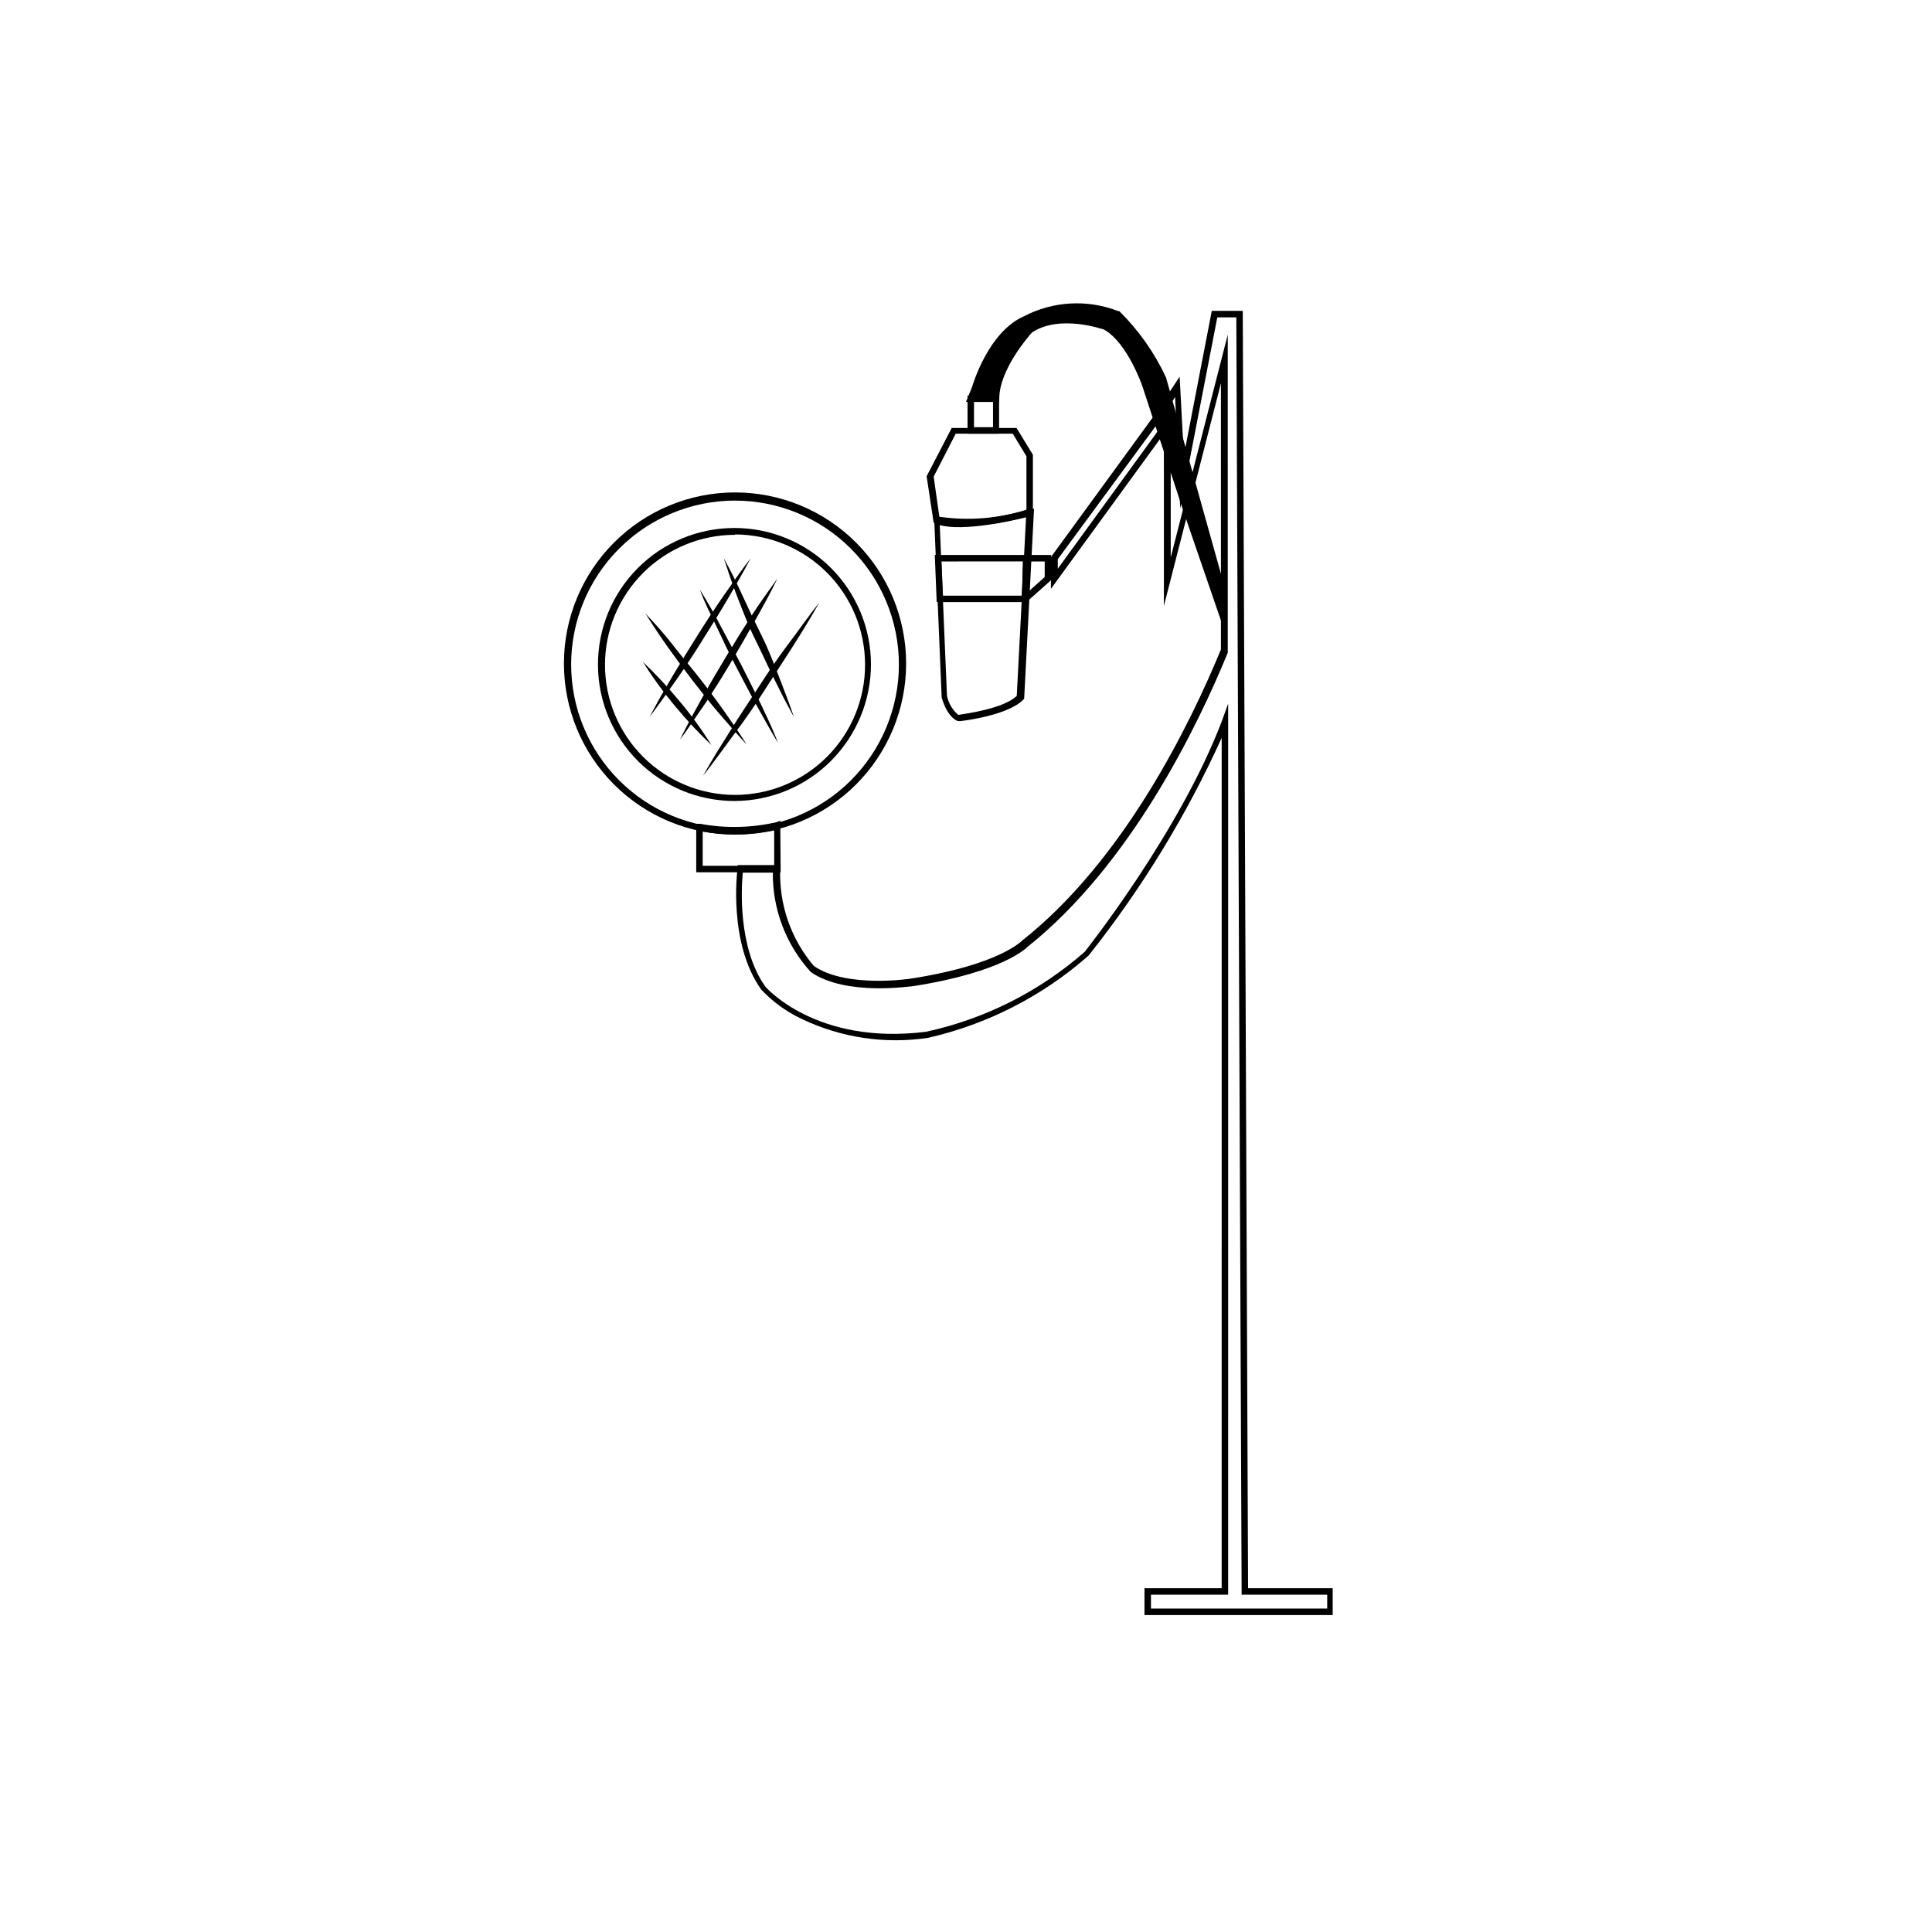 <?xml version="1.0" encoding="UTF-8"?>
<!-- Uploaded to: ICON Repo, www.svgrepo.com, Generator: ICON Repo Mixer Tools -->
<svg fill="#000000" width="800px" height="800px" version="1.1" viewBox="144 144 512 512" xmlns="http://www.w3.org/2000/svg">
 <g>
  <path d="m497.18 572h-49.879v-7.106h20.453l0.004-225.35c-9.348 20.602-21.191 39.973-35.266 57.684-12.145 10.719-26.781 18.219-42.574 21.816-11.418 1.711-23.09-0.043-33.504-5.039-4.016-1.891-7.641-4.523-10.68-7.758-8.766-12.293-6.398-31.438-6.246-32.242v-0.754h11.285v0.906-0.004c-0.387 9.43 2.797 18.66 8.918 25.848 8.613 5.945 25.594 3.375 25.797 3.324 23.477-3.629 29.371-10.078 29.422-10.078 27.004-21.363 44.535-57.434 52.648-77.133v-70.535l-15.113 58.996-0.004-45.641-29.926 41.109v-8.414l27.105-37.18 7-10.633 1.109 20.957 7.406-38.391h8.211l1.41 338.51h22.418zm-48.164-1.715h46.703v-3.68l-22.672 0.004-1.41-338.51h-5.039l-9.824 50.68-1.359-29.574-3.879 5.996-27.207 36.98v2.519l29.926-41.16v38.188l15.113-59.047 0.004 84.285c-8.113 19.852-25.848 56.277-53.102 77.992 0 0-6.098 6.602-30.23 10.379-0.707 0-17.836 2.719-27.156-3.727v-0.004c-6.57-7.191-10.172-16.605-10.074-26.348h-7.961c-0.352 3.629-1.41 19.852 5.996 30.23 0 0 13.352 15.617 42.57 11.941v-0.004c15.574-3.375 30.035-10.656 42.02-21.16 0 0 25.191-31.641 36.426-61.312l1.613-4.484-0.004 236.14h-20.453z"/>
  <path d="m402.42 246.79s4.082-14.156 13.25-18.137c7.488-3.906 16.289-4.422 24.184-1.41 5.062 4.984 9.191 10.84 12.191 17.281l15.922 56.781v5.644l-9.371-27.207-11.082-33.805s-3.981-11.637-10.48-15.113c0 0-12.191-4.535-20.152 0.855 0 0-8.969 9.672-8.969 18.188l-6.652-0.004z"/>
  <path d="m468.82 312.08-11.035-32.094-11.082-33.754s-3.93-11.387-10.078-14.863c0 0-11.688-4.231-19.145 0.754-0.805 0.906-8.664 9.824-8.664 17.531v0.855l-8.816 0.008 1.613-3.981c0.301-1.059 4.484-14.66 13.703-18.691h-0.004c7.738-4.059 16.848-4.574 24.992-1.41h0.301c5.148 5.07 9.348 11.027 12.395 17.582l15.973 57.082zm-42.121-84.086c3.617 0.059 7.203 0.668 10.633 1.816 6.852 3.879 10.832 15.367 10.984 15.871l11.082 33.754 7.707 22.418v-0.453l-15.871-56.629c-2.941-6.25-6.945-11.945-11.84-16.824-7.617-2.777-16.047-2.266-23.273 1.41-8.766 3.828-12.848 17.531-12.898 17.684l-0.707 1.812h4.535c1.293-6.711 4.473-12.918 9.172-17.887 3.113-2.023 6.766-3.059 10.477-2.973z"/>
  <path d="m338.79 365.18c-12.023 0-23.559-4.777-32.062-13.277-8.504-8.504-13.281-20.039-13.281-32.062 0-12.027 4.777-23.559 13.281-32.062s20.039-13.281 32.062-13.281c12.027 0 23.559 4.777 32.062 13.281s13.281 20.035 13.281 32.062c0 12.023-4.777 23.559-13.281 32.062-8.504 8.5-20.035 13.277-32.062 13.277zm0-88.52c-11.516 0-22.562 4.578-30.707 12.723s-12.723 19.191-12.723 30.707c0 11.52 4.578 22.566 12.723 30.711 8.145 8.141 19.191 12.719 30.707 12.719 11.52 0 22.566-4.578 30.711-12.719 8.141-8.145 12.719-19.191 12.719-30.711-0.016-11.512-4.594-22.551-12.734-30.691-8.141-8.145-19.18-12.723-30.695-12.738z"/>
  <path d="m338.79 356.27c-9.602 0.039-18.828-3.742-25.641-10.508s-10.656-15.965-10.684-25.566c-0.027-9.602 3.766-18.82 10.543-25.625 6.773-6.805 15.977-10.637 25.578-10.648 9.605-0.016 18.816 3.789 25.613 10.578 6.793 6.785 10.613 15.992 10.613 25.594-0.016 9.562-3.809 18.734-10.559 25.512-6.746 6.777-15.902 10.609-25.465 10.664zm0-70.535c-9.141 0-17.902 3.629-24.367 10.094-6.461 6.461-10.094 15.227-10.094 24.367 0 9.141 3.633 17.906 10.094 24.367 6.465 6.461 15.227 10.094 24.367 10.094s17.906-3.633 24.367-10.094c6.465-6.461 10.094-15.227 10.094-24.367 0.012-9.152-3.609-17.938-10.07-24.418-6.465-6.481-15.238-10.129-24.391-10.145z"/>
  <path d="m350.88 375.16h-22.371v-12.848h1.008c6.676 1.242 13.531 1.105 20.152-0.402l1.109-0.402zm-20.656-1.715h18.941v-9.367c-6.238 1.305-12.668 1.406-18.941 0.301z"/>
  <path d="m400.45 283.21c-2.82 0.02-5.633-0.199-8.414-0.656h-0.605l-1.863-12.344 6.648-12.797h17.18l4.332 7.106v15.871h-0.555 0.004c-5.375 1.887-11.031 2.84-16.727 2.82zm-7.508-2.266c7.734 1.125 15.621 0.488 23.074-1.863v-14.16l-3.629-5.992h-15.113l-5.844 11.387z"/>
  <path d="m397.73 335.06c-2.922-1.309-4.133-6.047-4.18-6.297l-2.016-48.164 1.258 0.555c6.144 2.672 23.93-2.016 24.133-2.066l1.109-0.301-2.621 50.383c-3.879 4.434-16.473 5.894-17.027 5.945zm-2.769-6.652c0.406 1.961 1.453 3.734 2.973 5.039 1.762-0.25 12.141-1.664 15.516-5.039l2.469-47.309c-3.879 0.957-16.473 3.777-22.871 2.066z"/>
  <path d="m416.52 303.57h-24.285l-0.504-12.496h25.191zm-22.621-1.715h20.906l0.301-9.07-21.609 0.004z"/>
  <path d="m414.76 304.68 0.402-13.602h7.406v6.648zm2.066-11.891-0.25 7.961 4.281-3.828v-4.133z"/>
  <path d="m408.77 258.93h-8.363v-10.078h8.363zm-6.648-1.715h5.039l-0.004-6.699h-5.039z"/>
  <path d="m335.81 291.93c1.863 3.375 3.578 6.852 5.039 10.078 1.461 3.223 3.273 7.004 5.039 10.531 1.762 3.527 3.074 7.055 4.484 10.629l2.066 5.391c0.656 1.812 1.359 3.629 1.965 5.441-0.957-1.664-1.812-3.426-2.719-5.039l-2.519-5.039c-1.715-3.426-3.273-6.953-5.039-10.48-1.762-3.527-3.074-7.055-4.484-10.629-1.414-3.574-2.621-7.203-3.832-10.883z"/>
  <path d="m329.46 300.25c2.066 3.273 3.93 6.602 5.742 10.078 1.812 3.477 3.629 6.75 5.34 10.078 1.715 3.324 3.426 6.852 5.039 10.078l2.367 5.039c0.754 1.762 1.562 3.527 2.215 5.34-1.008-1.664-1.965-3.324-2.922-5.039l-2.82-5.039c-1.863-3.375-3.578-6.75-5.34-10.078-1.762-3.324-3.375-6.852-5.039-10.328-1.66-3.481-3.273-6.555-4.582-10.129z"/>
  <path d="m315.05 306.59c2.519 2.672 5.039 5.441 7.203 8.262 2.168 2.82 4.637 5.691 6.902 8.566 2.266 2.871 4.434 5.793 6.551 8.766l3.125 4.484c1.008 1.562 2.066 3.023 3.023 4.637l-3.68-4.082-3.676-4.234c-2.367-2.769-4.637-5.644-6.852-8.516-2.215-2.871-4.434-5.844-6.551-8.816-2.117-2.973-4.082-5.945-6.047-9.066z"/>
  <path d="m314.35 319.39c3.465 3.293 6.727 6.793 9.773 10.477 3.074 3.66 5.887 7.531 8.414 11.59-3.465-3.297-6.731-6.797-9.773-10.48-3.059-3.672-5.871-7.543-8.414-11.586z"/>
  <path d="m342.92 291.93c-1.914 3.727-4.031 7.305-6.144 10.934-2.117 3.629-4.332 7.106-6.551 10.68-2.215 3.578-4.484 7.004-6.852 10.43l-3.578 5.039c-1.211 1.664-2.418 3.375-3.68 5.039 0.957-1.863 2.016-3.68 2.973-5.492l3.176-5.441c2.117-3.578 4.332-7.152 6.551-10.68 2.215-3.527 4.484-7.004 6.852-10.43 2.367-3.426 4.734-6.75 7.254-10.078z"/>
  <path d="m350.02 297.32c-1.812 3.777-3.828 7.406-5.894 11.082-2.066 3.68-4.133 7.254-6.246 10.832-2.117 3.578-4.332 7.106-6.602 10.629l-3.477 5.039c-1.16 1.715-2.316 3.477-3.578 5.039 0.906-1.863 1.914-3.727 2.871-5.594l3.023-5.492c2.016-3.629 4.133-7.254 6.297-10.832 2.168-3.578 4.332-7.106 6.602-10.629 2.269-3.523 4.586-6.695 7.004-10.074z"/>
  <path d="m361.16 303.62c-2.266 4.031-4.684 7.961-7.152 11.84-2.469 3.879-5.039 7.758-7.508 11.637s-5.039 7.609-7.859 11.336l-4.133 5.641c-1.359 1.812-2.719 3.68-4.18 5.492 1.109-2.016 2.316-3.981 3.477-5.945l3.68-5.894c2.418-3.93 5.039-7.758 7.508-11.586s5.039-7.656 7.859-11.387c2.816-3.727 5.434-7.508 8.309-11.133z"/>
 </g>
</svg>